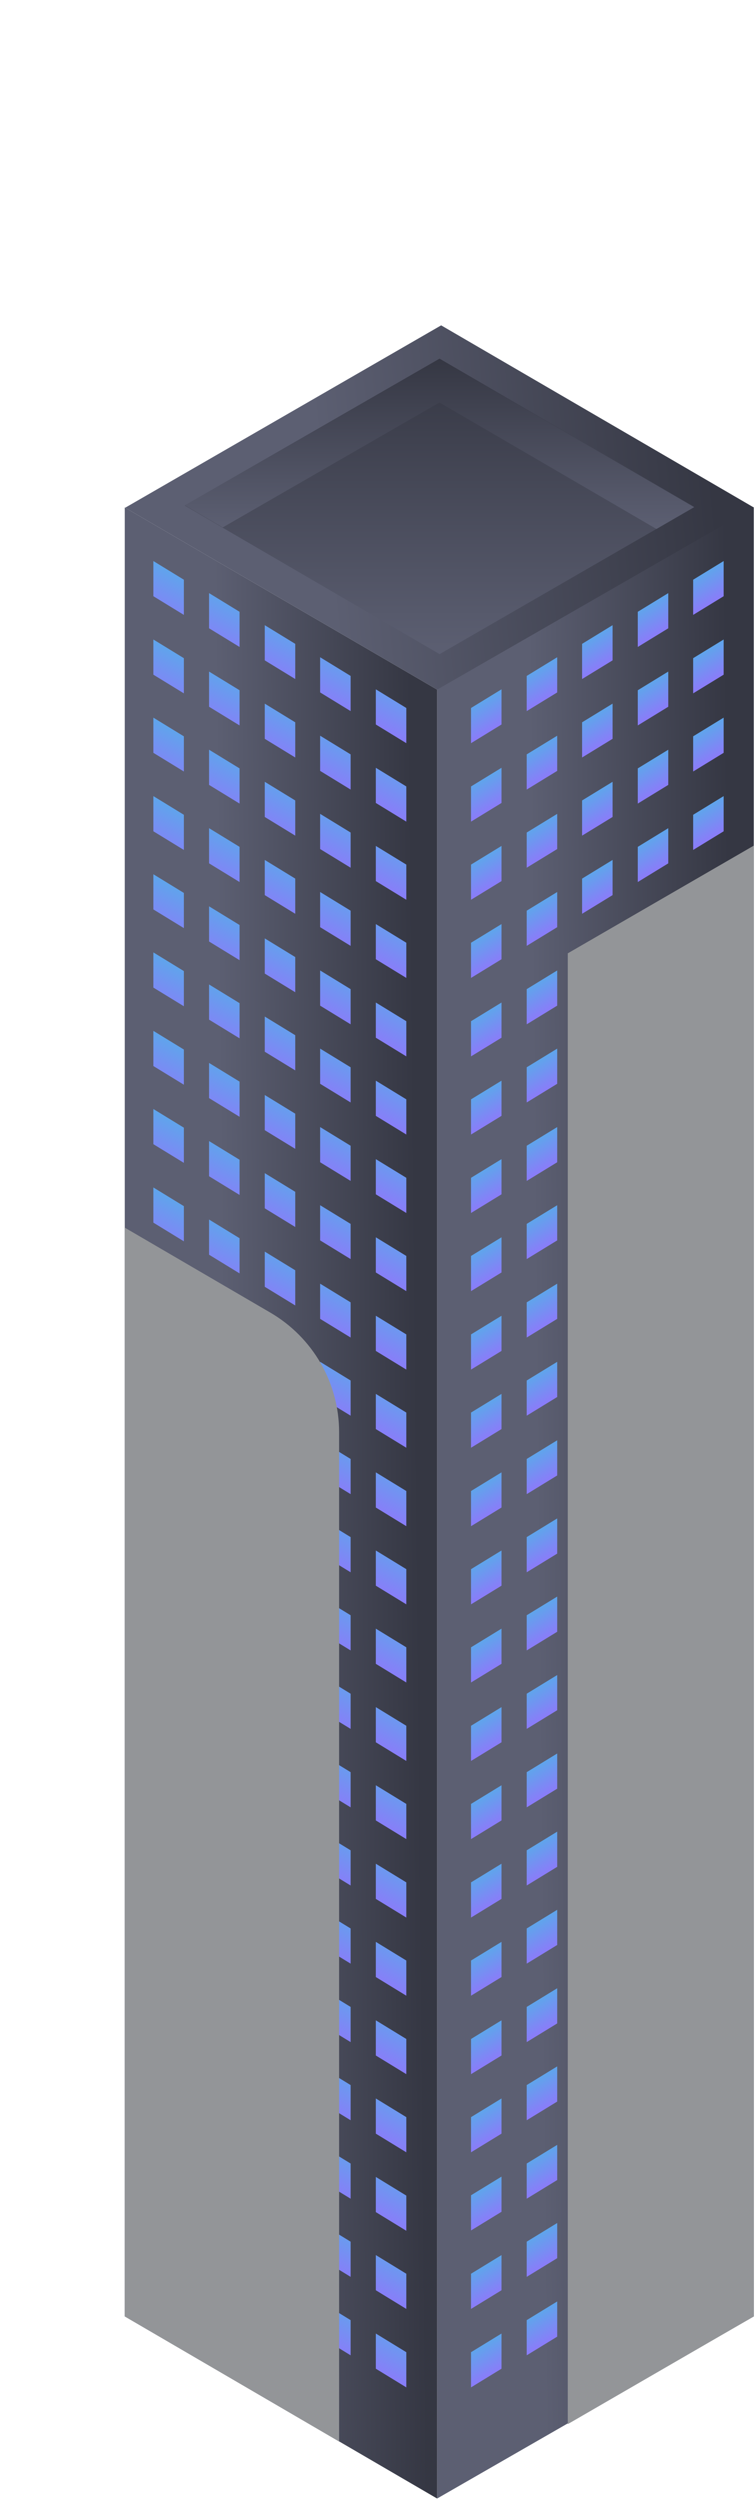 <svg xmlns="http://www.w3.org/2000/svg" xmlns:xlink="http://www.w3.org/1999/xlink" viewBox="0 0 243 803"><defs><style>      .st0 {        fill: url(#linear-gradient2);      }      .st1 {        fill: url(#linear-gradient36);      }      .st2 {        fill: url(#linear-gradient39);      }      .st3 {        fill: url(#linear-gradient34);      }      .st4 {        fill: url(#linear-gradient33);      }      .st5 {        fill: url(#linear-gradient10);      }      .st6 {        fill: url(#linear-gradient32);      }      .st7 {        fill: url(#linear-gradient21);      }      .st8 {        fill: url(#linear-gradient37);      }      .st9 {        fill: url(#linear-gradient27);      }      .st10 {        fill: url(#linear-gradient35);      }      .st11 {        fill: url(#linear-gradient26);      }      .st12 {        fill: url(#linear-gradient1);      }      .st13 {        fill: url(#linear-gradient9);      }      .st14 {        fill: url(#linear-gradient18);      }      .st15 {        fill: url(#linear-gradient23);      }      .st16 {        fill: url(#linear-gradient43);      }      .st17 {        fill: url(#linear-gradient8);      }      .st18 {        fill: url(#linear-gradient11);      }      .st19 {        fill: url(#linear-gradient16);      }      .st20 {        fill: url(#linear-gradient24);      }      .st21 {        fill: url(#linear-gradient30);      }      .st22 {        fill: url(#linear-gradient46);      }      .st23 {        fill: url(#linear-gradient22);      }      .st24 {        isolation: isolate;      }      .st25 {        fill: url(#linear-gradient29);      }      .st26 {        fill: url(#linear-gradient49);      }      .st27 {        fill: url(#linear-gradient19);      }      .st28 {        fill: url(#linear-gradient12);      }      .st29 {        fill: url(#linear-gradient42);      }      .st30 {        fill: url(#linear-gradient28);      }      .st31 {        fill: url(#linear-gradient40);      }      .st32 {        fill: url(#linear-gradient7);      }      .st33 {        fill: url(#linear-gradient20);      }      .st34 {        fill: url(#linear-gradient4);      }      .st35 {        fill: url(#linear-gradient31);      }      .st36 {        fill: url(#linear-gradient14);      }      .st37 {        fill: url(#linear-gradient5);      }      .st38 {        mix-blend-mode: multiply;      }      .st39 {        fill: url(#linear-gradient3);      }      .st40 {        fill: #939598;      }      .st41 {        fill: url(#linear-gradient38);      }      .st42 {        fill: url(#linear-gradient25);      }      .st43 {        fill: url(#linear-gradient15);      }      .st44 {        fill: url(#linear-gradient17);      }      .st45 {        fill: url(#linear-gradient6);      }      .st46 {        fill: url(#linear-gradient48);      }      .st47 {        fill: url(#linear-gradient13);      }      .st48 {        fill: url(#linear-gradient45);      }      .st49 {        fill: url(#linear-gradient47);      }      .st50 {        fill: url(#linear-gradient);      }      .st51 {        fill: url(#linear-gradient44);      }      .st52 {        fill: url(#linear-gradient41);      }    </style><linearGradient id="linear-gradient" x1="236.2" y1="321.7" x2="172.5" y2="321.1" gradientTransform="translate(0 804) scale(1 -1)" gradientUnits="userSpaceOnUse"><stop offset="0" stop-color="#353743"></stop><stop offset="1" stop-color="#5c5f72"></stop></linearGradient><linearGradient id="linear-gradient1" x1="134.5" y1="321.6" x2="71.7" y2="321" gradientTransform="translate(0 804) scale(1 -1)" gradientUnits="userSpaceOnUse"><stop offset="0" stop-color="#353743"></stop><stop offset="1" stop-color="#5c5f72"></stop></linearGradient><linearGradient id="linear-gradient2" x1="108.9" y1="632.2" x2="57.1" y2="529.5" gradientTransform="translate(0 804) scale(1 -1)" gradientUnits="userSpaceOnUse"><stop offset="0" stop-color="#00ffce"></stop><stop offset=".5" stop-color="#9e69ff"></stop><stop offset=".5" stop-color="#1677ff"></stop></linearGradient><linearGradient id="linear-gradient3" x1="108.9" y1="607" x2="57.1" y2="504.4" gradientTransform="translate(0 804) scale(1 -1)" gradientUnits="userSpaceOnUse"><stop offset="0" stop-color="#00ffce"></stop><stop offset=".5" stop-color="#9e69ff"></stop><stop offset=".5" stop-color="#1677ff"></stop></linearGradient><linearGradient id="linear-gradient4" x1="108.9" y1="581.8" x2="57.1" y2="479.2" gradientTransform="translate(0 804) scale(1 -1)" gradientUnits="userSpaceOnUse"><stop offset="0" stop-color="#00ffce"></stop><stop offset=".5" stop-color="#9e69ff"></stop><stop offset=".5" stop-color="#1677ff"></stop></linearGradient><linearGradient id="linear-gradient5" x1="108.9" y1="556.7" x2="57.1" y2="454.1" gradientTransform="translate(0 804) scale(1 -1)" gradientUnits="userSpaceOnUse"><stop offset="0" stop-color="#00ffce"></stop><stop offset=".5" stop-color="#9e69ff"></stop><stop offset=".5" stop-color="#1677ff"></stop></linearGradient><linearGradient id="linear-gradient6" x1="108.9" y1="531.6" x2="57.1" y2="428.9" gradientTransform="translate(0 804) scale(1 -1)" gradientUnits="userSpaceOnUse"><stop offset="0" stop-color="#00ffce"></stop><stop offset=".5" stop-color="#9e69ff"></stop><stop offset=".5" stop-color="#1677ff"></stop></linearGradient><linearGradient id="linear-gradient7" x1="108.9" y1="506.4" x2="57.1" y2="403.8" gradientTransform="translate(0 804) scale(1 -1)" gradientUnits="userSpaceOnUse"><stop offset="0" stop-color="#00ffce"></stop><stop offset=".5" stop-color="#9e69ff"></stop><stop offset=".5" stop-color="#1677ff"></stop></linearGradient><linearGradient id="linear-gradient8" x1="108.9" y1="481.3" x2="57.1" y2="378.7" gradientTransform="translate(0 804) scale(1 -1)" gradientUnits="userSpaceOnUse"><stop offset="0" stop-color="#00ffce"></stop><stop offset=".5" stop-color="#9e69ff"></stop><stop offset=".5" stop-color="#1677ff"></stop></linearGradient><linearGradient id="linear-gradient9" x1="108.9" y1="456.1" x2="57.1" y2="353.5" gradientTransform="translate(0 804) scale(1 -1)" gradientUnits="userSpaceOnUse"><stop offset="0" stop-color="#00ffce"></stop><stop offset=".5" stop-color="#9e69ff"></stop><stop offset=".5" stop-color="#1677ff"></stop></linearGradient><linearGradient id="linear-gradient10" x1="108.9" y1="431" x2="57.1" y2="328.4" gradientTransform="translate(0 804) scale(1 -1)" gradientUnits="userSpaceOnUse"><stop offset="0" stop-color="#00ffce"></stop><stop offset=".5" stop-color="#9e69ff"></stop><stop offset=".5" stop-color="#1677ff"></stop></linearGradient><linearGradient id="linear-gradient11" x1="108.9" y1="405.8" x2="57.1" y2="303.2" gradientTransform="translate(0 804) scale(1 -1)" gradientUnits="userSpaceOnUse"><stop offset="0" stop-color="#00ffce"></stop><stop offset=".5" stop-color="#9e69ff"></stop><stop offset=".5" stop-color="#1677ff"></stop></linearGradient><linearGradient id="linear-gradient12" x1="108.9" y1="380.7" x2="57.1" y2="278.1" gradientTransform="translate(0 804) scale(1 -1)" gradientUnits="userSpaceOnUse"><stop offset="0" stop-color="#00ffce"></stop><stop offset=".5" stop-color="#9e69ff"></stop><stop offset=".5" stop-color="#1677ff"></stop></linearGradient><linearGradient id="linear-gradient13" x1="108.9" y1="355.5" x2="57.1" y2="252.9" gradientTransform="translate(0 804) scale(1 -1)" gradientUnits="userSpaceOnUse"><stop offset="0" stop-color="#00ffce"></stop><stop offset=".5" stop-color="#9e69ff"></stop><stop offset=".5" stop-color="#1677ff"></stop></linearGradient><linearGradient id="linear-gradient14" x1="108.9" y1="330.4" x2="57.1" y2="227.8" gradientTransform="translate(0 804) scale(1 -1)" gradientUnits="userSpaceOnUse"><stop offset="0" stop-color="#00ffce"></stop><stop offset=".5" stop-color="#9e69ff"></stop><stop offset=".5" stop-color="#1677ff"></stop></linearGradient><linearGradient id="linear-gradient15" x1="108.9" y1="305.3" x2="57.1" y2="202.6" gradientTransform="translate(0 804) scale(1 -1)" gradientUnits="userSpaceOnUse"><stop offset="0" stop-color="#00ffce"></stop><stop offset=".5" stop-color="#9e69ff"></stop><stop offset=".5" stop-color="#1677ff"></stop></linearGradient><linearGradient id="linear-gradient16" x1="108.9" y1="280.1" x2="57.1" y2="177.5" gradientTransform="translate(0 804) scale(1 -1)" gradientUnits="userSpaceOnUse"><stop offset="0" stop-color="#00ffce"></stop><stop offset=".5" stop-color="#9e69ff"></stop><stop offset=".5" stop-color="#1677ff"></stop></linearGradient><linearGradient id="linear-gradient17" x1="108.9" y1="255" x2="57.1" y2="152.3" gradientTransform="translate(0 804) scale(1 -1)" gradientUnits="userSpaceOnUse"><stop offset="0" stop-color="#00ffce"></stop><stop offset=".5" stop-color="#9e69ff"></stop><stop offset=".5" stop-color="#1677ff"></stop></linearGradient><linearGradient id="linear-gradient18" x1="108.9" y1="229.8" x2="57.1" y2="127.2" gradientTransform="translate(0 804) scale(1 -1)" gradientUnits="userSpaceOnUse"><stop offset="0" stop-color="#00ffce"></stop><stop offset=".5" stop-color="#9e69ff"></stop><stop offset=".5" stop-color="#1677ff"></stop></linearGradient><linearGradient id="linear-gradient19" x1="108.9" y1="204.7" x2="57.1" y2="102.1" gradientTransform="translate(0 804) scale(1 -1)" gradientUnits="userSpaceOnUse"><stop offset="0" stop-color="#00ffce"></stop><stop offset=".5" stop-color="#9e69ff"></stop><stop offset=".5" stop-color="#1677ff"></stop></linearGradient><linearGradient id="linear-gradient20" x1="108.9" y1="179.5" x2="57.1" y2="76.9" gradientTransform="translate(0 804) scale(1 -1)" gradientUnits="userSpaceOnUse"><stop offset="0" stop-color="#00ffce"></stop><stop offset=".5" stop-color="#9e69ff"></stop><stop offset=".5" stop-color="#1677ff"></stop></linearGradient><linearGradient id="linear-gradient21" x1="108.9" y1="154.4" x2="57.1" y2="51.8" gradientTransform="translate(0 804) scale(1 -1)" gradientUnits="userSpaceOnUse"><stop offset="0" stop-color="#00ffce"></stop><stop offset=".5" stop-color="#9e69ff"></stop><stop offset=".5" stop-color="#1677ff"></stop></linearGradient><linearGradient id="linear-gradient22" x1="108.9" y1="129.2" x2="57.1" y2="26.6" gradientTransform="translate(0 804) scale(1 -1)" gradientUnits="userSpaceOnUse"><stop offset="0" stop-color="#00ffce"></stop><stop offset=".5" stop-color="#9e69ff"></stop><stop offset=".5" stop-color="#1677ff"></stop></linearGradient><linearGradient id="linear-gradient23" x1="108.9" y1="104.1" x2="57.1" y2="1.5" gradientTransform="translate(0 804) scale(1 -1)" gradientUnits="userSpaceOnUse"><stop offset="0" stop-color="#00ffce"></stop><stop offset=".5" stop-color="#9e69ff"></stop><stop offset=".5" stop-color="#1677ff"></stop></linearGradient><linearGradient id="linear-gradient24" x1="178.9" y1="617.2" x2="238" y2="515" gradientTransform="translate(0 804) scale(1 -1)" gradientUnits="userSpaceOnUse"><stop offset="0" stop-color="#00ffce"></stop><stop offset=".3" stop-color="#9e69ff"></stop><stop offset=".5" stop-color="#1677ff"></stop></linearGradient><linearGradient id="linear-gradient25" x1="178.9" y1="592" x2="238" y2="489.8" gradientTransform="translate(0 804) scale(1 -1)" gradientUnits="userSpaceOnUse"><stop offset="0" stop-color="#00ffce"></stop><stop offset=".3" stop-color="#9e69ff"></stop><stop offset=".5" stop-color="#1677ff"></stop></linearGradient><linearGradient id="linear-gradient26" x1="178.9" y1="566.9" x2="238" y2="464.7" gradientTransform="translate(0 804) scale(1 -1)" gradientUnits="userSpaceOnUse"><stop offset="0" stop-color="#00ffce"></stop><stop offset=".3" stop-color="#9e69ff"></stop><stop offset=".5" stop-color="#1677ff"></stop></linearGradient><linearGradient id="linear-gradient27" x1="178.9" y1="541.7" x2="238" y2="439.6" gradientTransform="translate(0 804) scale(1 -1)" gradientUnits="userSpaceOnUse"><stop offset="0" stop-color="#00ffce"></stop><stop offset=".3" stop-color="#9e69ff"></stop><stop offset=".5" stop-color="#1677ff"></stop></linearGradient><linearGradient id="linear-gradient28" x1="178.9" y1="516.6" x2="238" y2="414.4" gradientTransform="translate(0 804) scale(1 -1)" gradientUnits="userSpaceOnUse"><stop offset="0" stop-color="#00ffce"></stop><stop offset=".3" stop-color="#9e69ff"></stop><stop offset=".5" stop-color="#1677ff"></stop></linearGradient><linearGradient id="linear-gradient29" x1="178.9" y1="491.4" x2="238" y2="389.3" gradientTransform="translate(0 804) scale(1 -1)" gradientUnits="userSpaceOnUse"><stop offset="0" stop-color="#00ffce"></stop><stop offset=".3" stop-color="#9e69ff"></stop><stop offset=".5" stop-color="#1677ff"></stop></linearGradient><linearGradient id="linear-gradient30" x1="178.9" y1="466.3" x2="238" y2="364.1" gradientTransform="translate(0 804) scale(1 -1)" gradientUnits="userSpaceOnUse"><stop offset="0" stop-color="#00ffce"></stop><stop offset=".3" stop-color="#9e69ff"></stop><stop offset=".5" stop-color="#1677ff"></stop></linearGradient><linearGradient id="linear-gradient31" x1="178.9" y1="441.1" x2="238" y2="339" gradientTransform="translate(0 804) scale(1 -1)" gradientUnits="userSpaceOnUse"><stop offset="0" stop-color="#00ffce"></stop><stop offset=".3" stop-color="#9e69ff"></stop><stop offset=".5" stop-color="#1677ff"></stop></linearGradient><linearGradient id="linear-gradient32" x1="178.9" y1="416" x2="238" y2="313.8" gradientTransform="translate(0 804) scale(1 -1)" gradientUnits="userSpaceOnUse"><stop offset="0" stop-color="#00ffce"></stop><stop offset=".3" stop-color="#9e69ff"></stop><stop offset=".5" stop-color="#1677ff"></stop></linearGradient><linearGradient id="linear-gradient33" x1="178.9" y1="390.9" x2="238" y2="288.7" gradientTransform="translate(0 804) scale(1 -1)" gradientUnits="userSpaceOnUse"><stop offset="0" stop-color="#00ffce"></stop><stop offset=".3" stop-color="#9e69ff"></stop><stop offset=".5" stop-color="#1677ff"></stop></linearGradient><linearGradient id="linear-gradient34" x1="178.9" y1="365.7" x2="238" y2="263.5" gradientTransform="translate(0 804) scale(1 -1)" gradientUnits="userSpaceOnUse"><stop offset="0" stop-color="#00ffce"></stop><stop offset=".3" stop-color="#9e69ff"></stop><stop offset=".5" stop-color="#1677ff"></stop></linearGradient><linearGradient id="linear-gradient35" x1="178.9" y1="340.6" x2="238" y2="238.4" gradientTransform="translate(0 804) scale(1 -1)" gradientUnits="userSpaceOnUse"><stop offset="0" stop-color="#00ffce"></stop><stop offset=".3" stop-color="#9e69ff"></stop><stop offset=".5" stop-color="#1677ff"></stop></linearGradient><linearGradient id="linear-gradient36" x1="178.9" y1="315.4" x2="238" y2="213.3" gradientTransform="translate(0 804) scale(1 -1)" gradientUnits="userSpaceOnUse"><stop offset="0" stop-color="#00ffce"></stop><stop offset=".3" stop-color="#9e69ff"></stop><stop offset=".5" stop-color="#1677ff"></stop></linearGradient><linearGradient id="linear-gradient37" x1="178.9" y1="290.3" x2="238" y2="188.1" gradientTransform="translate(0 804) scale(1 -1)" gradientUnits="userSpaceOnUse"><stop offset="0" stop-color="#00ffce"></stop><stop offset=".3" stop-color="#9e69ff"></stop><stop offset=".5" stop-color="#1677ff"></stop></linearGradient><linearGradient id="linear-gradient38" x1="178.9" y1="265.1" x2="238" y2="162.9" gradientTransform="translate(0 804) scale(1 -1)" gradientUnits="userSpaceOnUse"><stop offset="0" stop-color="#00ffce"></stop><stop offset=".3" stop-color="#9e69ff"></stop><stop offset=".5" stop-color="#1677ff"></stop></linearGradient><linearGradient id="linear-gradient39" x1="178.9" y1="240" x2="238" y2="137.8" gradientTransform="translate(0 804) scale(1 -1)" gradientUnits="userSpaceOnUse"><stop offset="0" stop-color="#00ffce"></stop><stop offset=".3" stop-color="#9e69ff"></stop><stop offset=".5" stop-color="#1677ff"></stop></linearGradient><linearGradient id="linear-gradient40" x1="178.9" y1="214.8" x2="238" y2="112.7" gradientTransform="translate(0 804) scale(1 -1)" gradientUnits="userSpaceOnUse"><stop offset="0" stop-color="#00ffce"></stop><stop offset=".3" stop-color="#9e69ff"></stop><stop offset=".5" stop-color="#1677ff"></stop></linearGradient><linearGradient id="linear-gradient41" x1="178.9" y1="189.7" x2="238" y2="87.5" gradientTransform="translate(0 804) scale(1 -1)" gradientUnits="userSpaceOnUse"><stop offset="0" stop-color="#00ffce"></stop><stop offset=".3" stop-color="#9e69ff"></stop><stop offset=".5" stop-color="#1677ff"></stop></linearGradient><linearGradient id="linear-gradient42" x1="178.9" y1="164.6" x2="238" y2="62.4" gradientTransform="translate(0 804) scale(1 -1)" gradientUnits="userSpaceOnUse"><stop offset="0" stop-color="#00ffce"></stop><stop offset=".3" stop-color="#9e69ff"></stop><stop offset=".5" stop-color="#1677ff"></stop></linearGradient><linearGradient id="linear-gradient43" x1="178.9" y1="139.4" x2="238" y2="37.2" gradientTransform="translate(0 804) scale(1 -1)" gradientUnits="userSpaceOnUse"><stop offset="0" stop-color="#00ffce"></stop><stop offset=".3" stop-color="#9e69ff"></stop><stop offset=".5" stop-color="#1677ff"></stop></linearGradient><linearGradient id="linear-gradient44" x1="178.9" y1="114.2" x2="238" y2="12.1" gradientTransform="translate(0 804) scale(1 -1)" gradientUnits="userSpaceOnUse"><stop offset="0" stop-color="#00ffce"></stop><stop offset=".3" stop-color="#9e69ff"></stop><stop offset=".5" stop-color="#1677ff"></stop></linearGradient><linearGradient id="linear-gradient45" x1="178.9" y1="89.1" x2="238" y2="-13.1" gradientTransform="translate(0 804) scale(1 -1)" gradientUnits="userSpaceOnUse"><stop offset="0" stop-color="#00ffce"></stop><stop offset=".3" stop-color="#9e69ff"></stop><stop offset=".5" stop-color="#1677ff"></stop></linearGradient><linearGradient id="linear-gradient46" x1="229.3" y1="650.3" x2="104.1" y2="637.2" gradientTransform="translate(0 804) scale(1 -1)" gradientUnits="userSpaceOnUse"><stop offset="0" stop-color="#353743"></stop><stop offset="1" stop-color="#5c5f72"></stop></linearGradient><linearGradient id="linear-gradient47" x1="141.2" y1="688.8" x2="141.2" y2="593.9" gradientTransform="translate(0 804) scale(1 -1)" gradientUnits="userSpaceOnUse"><stop offset="0" stop-color="#353743"></stop><stop offset="1" stop-color="#5c5f72"></stop></linearGradient><linearGradient id="linear-gradient48" x1="100.4" y1="688.8" x2="100.4" y2="634.5" gradientTransform="translate(0 804) scale(1 -1)" gradientUnits="userSpaceOnUse"><stop offset="0" stop-color="#353743"></stop><stop offset="1" stop-color="#5c5f72"></stop></linearGradient><linearGradient id="linear-gradient49" x1="182.2" y1="688.8" x2="182.2" y2="634.2" gradientTransform="translate(0 804) scale(1 -1)" gradientUnits="userSpaceOnUse"><stop offset="0" stop-color="#353743"></stop><stop offset="1" stop-color="#5c5f72"></stop></linearGradient></defs><g class="st24"><g id="Layer_1"><path class="st50" d="M140.5,221.5v581l101.8-58.5V162.9l-101.8,58.5Z"></path><path class="st12" d="M140.5,221.5v581l-100.4-58.5V163l100.4,58.5Z"></path><path class="st0" d="M120.8,221.4v11.3l9.8,6v-11.3l-9.8-6ZM102.9,222.4l9.8,6v-11.3l-9.8-6v11.3ZM49.3,191.5l9.8,6v-11.3l-9.8-6v11.3ZM67.2,201.8l9.8,6v-11.3l-9.8-6v11.3ZM85.1,212.1l9.8,6v-11.3l-9.8-6v11.3Z"></path><path class="st39" d="M120.8,246.6v11.3l9.8,6v-11.3l-9.8-6ZM102.9,247.6l9.8,6v-11.3l-9.8-6v11.3ZM49.3,216.7l9.8,6v-11.3l-9.8-6v11.3ZM67.2,227l9.8,6v-11.3l-9.8-6v11.3ZM85.1,237.3l9.8,6v-11.3l-9.8-6v11.3Z"></path><path class="st34" d="M120.8,271.7v11.3l9.8,6v-11.3l-9.8-6ZM102.9,272.7l9.8,6v-11.3l-9.8-6v11.3ZM49.3,241.8l9.8,6v-11.3l-9.8-6v11.3ZM67.2,252.1l9.8,6v-11.3l-9.8-6v11.3ZM85.1,262.4l9.8,6v-11.3l-9.8-6v11.3Z"></path><path class="st37" d="M120.8,296.8v11.3l9.8,6v-11.3l-9.8-6ZM102.9,297.8l9.8,6v-11.3l-9.8-6v11.3ZM49.3,267l9.8,6v-11.3l-9.8-6v11.3ZM67.2,277.3l9.8,6v-11.3l-9.8-6v11.3ZM85.1,287.5l9.8,6v-11.3l-9.8-6v11.3Z"></path><path class="st45" d="M120.8,322v11.3l9.8,6v-11.3l-9.8-6ZM102.9,323l9.8,6v-11.3l-9.8-6v11.3ZM49.3,292.1l9.8,6v-11.3l-9.8-6v11.3ZM67.2,302.4l9.8,6v-11.3l-9.8-6v11.3ZM85.1,312.7l9.8,6v-11.3l-9.8-6v11.3Z"></path><path class="st32" d="M120.8,347.1v11.3l9.8,6v-11.3l-9.8-6ZM102.9,348.1l9.8,6v-11.3l-9.8-6v11.3ZM49.3,317.2l9.8,6v-11.3l-9.8-6v11.3ZM67.2,327.5l9.8,6v-11.3l-9.8-6v11.3ZM85.1,337.8l9.8,6v-11.3l-9.8-6v11.3Z"></path><path class="st17" d="M120.8,372.3v11.3l9.8,6v-11.3l-9.8-6ZM102.9,373.3l9.8,6v-11.3l-9.8-6v11.3ZM49.3,342.4l9.8,6v-11.3l-9.8-6v11.3ZM67.2,352.7l9.8,6v-11.3l-9.8-6v11.3ZM85.1,363l9.8,6v-11.3l-9.8-6v11.3Z"></path><path class="st13" d="M120.8,397.4v11.3l9.8,6v-11.3l-9.8-6ZM102.9,398.4l9.8,6v-11.3l-9.8-6v11.3ZM49.3,367.5l9.8,6v-11.3l-9.8-6v11.3ZM67.2,377.8l9.8,6v-11.3l-9.8-6v11.3ZM85.1,388.1l9.8,6v-11.3l-9.8-6v11.3Z"></path><path class="st5" d="M120.8,422.6v11.3l9.8,6v-11.3l-9.8-6ZM102.9,423.6l9.8,6v-11.3l-9.8-6v11.3ZM49.3,392.7l9.8,6v-11.3l-9.8-6v11.3ZM67.2,403l9.8,6v-11.3l-9.8-6v11.3ZM85.1,413.3l9.8,6v-11.3l-9.8-6v11.3Z"></path><path class="st18" d="M120.8,447.7v11.3l9.8,6v-11.3l-9.8-6ZM102.9,448.7l9.8,6v-11.3l-9.8-6v11.3ZM49.3,417.8l9.8,6v-11.3l-9.8-6v11.3ZM67.2,428.1l9.8,6v-11.3l-9.8-6v11.3ZM85.1,438.4l9.8,6v-11.3l-9.8-6v11.3Z"></path><path class="st28" d="M120.8,472.9v11.3l9.8,6v-11.3l-9.8-6ZM102.9,473.9l9.8,6v-11.3l-9.8-6v11.3ZM49.3,443l9.8,6v-11.3l-9.8-6v11.3ZM67.2,453.3l9.8,6v-11.3l-9.8-6v11.3ZM85.1,463.6l9.8,6v-11.3l-9.8-6v11.3Z"></path><path class="st47" d="M120.8,498v11.3l9.8,6v-11.3l-9.8-6ZM102.9,499l9.8,6v-11.3l-9.8-6v11.3ZM49.3,468.1l9.8,6v-11.3l-9.8-6v11.3ZM67.2,478.4l9.8,6v-11.3l-9.8-6v11.3ZM85.1,488.7l9.8,6v-11.3l-9.8-6v11.3Z"></path><path class="st36" d="M120.8,523.1v11.3l9.8,6v-11.3l-9.8-6ZM102.9,524.1l9.8,6v-11.3l-9.8-6v11.3ZM49.3,493.3l9.8,6v-11.3l-9.8-6v11.3ZM67.2,503.6l9.8,6v-11.3l-9.8-6v11.3ZM85.1,513.8l9.8,6v-11.3l-9.8-6v11.3Z"></path><path class="st43" d="M120.8,548.3v11.3l9.8,6v-11.3l-9.8-6ZM102.9,549.3l9.8,6v-11.3l-9.8-6v11.3ZM49.3,518.4l9.8,6v-11.3l-9.8-6v11.3ZM67.2,528.7l9.8,6v-11.3l-9.8-6v11.3ZM85.1,539l9.8,6v-11.3l-9.8-6v11.3Z"></path><path class="st19" d="M120.8,573.4v11.3l9.8,6v-11.3l-9.8-6ZM102.9,574.5l9.8,6v-11.3l-9.8-6v11.3ZM49.3,543.6l9.8,6v-11.3l-9.8-6v11.3ZM67.2,553.9l9.8,6v-11.3l-9.8-6v11.3ZM85.1,564.2l9.8,6v-11.3l-9.8-6v11.3Z"></path><path class="st44" d="M120.8,598.6v11.3l9.8,6v-11.3l-9.8-6ZM102.9,599.6l9.8,6v-11.3l-9.8-6v11.3ZM49.3,568.7l9.8,6v-11.3l-9.8-6v11.3ZM67.2,579l9.8,6v-11.3l-9.8-6v11.3ZM85.1,589.3l9.8,6v-11.3l-9.8-6v11.3Z"></path><path class="st14" d="M120.8,623.7v11.3l9.8,6v-11.3l-9.8-6ZM102.9,624.7l9.8,6v-11.3l-9.8-6v11.3ZM49.3,593.9l9.8,6v-11.3l-9.8-6v11.3ZM67.2,604.1l9.8,6v-11.3l-9.8-6v11.3ZM85.1,614.4l9.8,6v-11.3l-9.8-6v11.3Z"></path><path class="st27" d="M120.8,648.9v11.3l9.8,6v-11.3l-9.8-6ZM102.9,649.9l9.8,6v-11.3l-9.8-6v11.3ZM49.3,619l9.8,6v-11.3l-9.8-6v11.3ZM67.2,629.3l9.8,6v-11.3l-9.8-6v11.3ZM85.1,639.6l9.8,6v-11.3l-9.8-6v11.3Z"></path><path class="st33" d="M120.8,674v11.3l9.8,6v-11.3l-9.8-6ZM102.9,675l9.8,6v-11.3l-9.8-6v11.3ZM49.3,644.1l9.8,6v-11.3l-9.8-6v11.3ZM67.2,654.4l9.8,6v-11.3l-9.8-6v11.3ZM85.1,664.7l9.8,6v-11.3l-9.8-6v11.3Z"></path><path class="st7" d="M120.8,699.2v11.3l9.8,6v-11.3l-9.8-6ZM102.9,700.2l9.8,6v-11.3l-9.8-6v11.3ZM49.3,669.3l9.8,6v-11.3l-9.8-6v11.3ZM67.2,679.6l9.8,6v-11.3l-9.8-6v11.3ZM85.1,689.9l9.8,6v-11.3l-9.8-6v11.3Z"></path><path class="st23" d="M120.8,724.3v11.3l9.8,6v-11.3l-9.8-6ZM102.9,725.3l9.8,6v-11.3l-9.8-6v11.3ZM49.3,694.4l9.8,6v-11.3l-9.8-6v11.3ZM67.2,704.7l9.8,6v-11.3l-9.8-6v11.3ZM85.1,715l9.8,6v-11.3l-9.8-6v11.3Z"></path><path class="st15" d="M120.8,749.5v11.3l9.8,6v-11.3l-9.8-6ZM102.9,750.5l9.8,6v-11.3l-9.8-6v11.3ZM49.3,719.6l9.8,6v-11.3l-9.8-6v11.3ZM67.2,729.9l9.8,6v-11.3l-9.8-6v11.3ZM85.1,740.2l9.8,6v-11.3l-9.8-6v11.3Z"></path><path class="st20" d="M232.6,180.2l-9.8,6v11.3l9.8-6v-11.3ZM214.8,190.5l-9.8,6v11.3l9.8-6v-11.3ZM196.9,200.8l-9.8,6v11.3l9.8-6v-11.3ZM151.4,227.4v11.3l9.8-6v-11.3l-9.8,6ZM179.1,211.1l-9.8,6v11.3l9.8-6v-11.3Z"></path><path class="st42" d="M232.6,205.4l-9.8,6v11.3l9.8-6v-11.3ZM214.8,215.7l-9.8,6v11.3l9.8-6v-11.3ZM196.9,226l-9.8,6v11.3l9.8-6v-11.3ZM151.4,252.6v11.3l9.8-6v-11.3l-9.8,6ZM179.1,236.3l-9.8,6v11.3l9.8-6v-11.3Z"></path><path class="st11" d="M232.6,230.5l-9.8,6v11.3l9.8-6v-11.3ZM214.8,240.8l-9.8,6v11.3l9.8-6v-11.3ZM196.9,251.1l-9.8,6v11.3l9.8-6v-11.3ZM151.4,277.7v11.3l9.8-6v-11.3l-9.8,6ZM179.1,261.4l-9.8,6v11.3l9.8-6v-11.3Z"></path><path class="st9" d="M232.6,255.7l-9.8,6v11.3l9.8-6v-11.3ZM214.8,266l-9.8,6v11.3l9.8-6v-11.3ZM196.9,276.2l-9.8,6v11.3l9.8-6v-11.3ZM151.4,302.8v11.3l9.8-6v-11.3l-9.8,6ZM179.1,286.5l-9.8,6v11.3l9.8-6v-11.3Z"></path><path class="st30" d="M232.6,280.8l-9.8,6v11.3l9.8-6v-11.3ZM214.8,291.1l-9.8,6v11.3l9.8-6v-11.3ZM196.9,301.4l-9.8,6v11.3l9.8-6v-11.3ZM151.4,328v11.3l9.8-6v-11.3l-9.8,6ZM179.1,311.7l-9.8,6v11.3l9.8-6v-11.3Z"></path><path class="st25" d="M232.6,305.9l-9.8,6v11.3l9.8-6v-11.3ZM214.8,316.2l-9.8,6v11.3l9.8-6v-11.3ZM196.9,326.5l-9.8,6v11.3l9.8-6v-11.3ZM151.4,353.1v11.3l9.8-6v-11.3l-9.8,6ZM179.1,336.8l-9.8,6v11.3l9.8-6v-11.3Z"></path><path class="st21" d="M232.6,331.1l-9.8,6v11.3l9.8-6v-11.3ZM214.8,341.4l-9.8,6v11.3l9.8-6v-11.3ZM196.9,351.7l-9.8,6v11.3l9.8-6v-11.3ZM151.4,378.3v11.3l9.8-6v-11.3l-9.8,6ZM179.1,362l-9.8,6v11.3l9.8-6v-11.3Z"></path><path class="st35" d="M232.6,356.3l-9.8,6v11.3l9.8-6v-11.3ZM214.8,366.5l-9.8,6v11.3l9.8-6v-11.3ZM196.9,376.8l-9.8,6v11.3l9.8-6v-11.3ZM151.4,403.4v11.3l9.8-6v-11.3l-9.8,6ZM179.1,387.1l-9.8,6v11.3l9.8-6v-11.3Z"></path><path class="st6" d="M232.6,381.4l-9.8,6v11.3l9.8-6v-11.3ZM214.8,391.7l-9.8,6v11.3l9.8-6v-11.3ZM196.9,402l-9.8,6v11.3l9.8-6v-11.3ZM151.4,428.6v11.3l9.8-6v-11.3l-9.8,6ZM179.1,412.3l-9.8,6v11.3l9.8-6v-11.3Z"></path><path class="st4" d="M232.6,406.5l-9.8,6v11.3l9.8-6v-11.3ZM214.8,416.8l-9.8,6v11.3l9.8-6v-11.3ZM196.9,427.1l-9.8,6v11.3l9.8-6v-11.3ZM151.4,453.7v11.3l9.8-6v-11.3l-9.8,6ZM179.1,437.4l-9.8,6v11.3l9.8-6v-11.3Z"></path><path class="st3" d="M232.6,431.7l-9.8,6v11.3l9.8-6v-11.3ZM214.8,442l-9.8,6v11.3l9.8-6v-11.3ZM196.9,452.3l-9.8,6v11.3l9.8-6v-11.3ZM151.4,478.9v11.3l9.8-6v-11.3l-9.8,6ZM179.1,462.6l-9.8,6v11.3l9.8-6v-11.3Z"></path><path class="st10" d="M232.6,456.8l-9.8,6v11.3l9.8-6v-11.3ZM214.8,467.1l-9.8,6v11.3l9.8-6v-11.3ZM196.9,477.4l-9.8,6v11.3l9.8-6v-11.3ZM151.4,504v11.3l9.8-6v-11.3l-9.8,6ZM179.1,487.7l-9.8,6v11.3l9.8-6v-11.3Z"></path><path class="st1" d="M232.6,482l-9.8,6v11.3l9.8-6v-11.3ZM214.8,492.3l-9.8,6v11.3l9.8-6v-11.3ZM196.9,502.6l-9.8,6v11.3l9.8-6v-11.3ZM151.4,529.1v11.3l9.8-6v-11.3l-9.8,6ZM179.1,512.8l-9.8,6v11.3l9.8-6v-11.3Z"></path><path class="st8" d="M232.6,507.1l-9.8,6v11.3l9.8-6v-11.3ZM214.8,517.4l-9.8,6v11.3l9.8-6v-11.3ZM196.9,527.7l-9.8,6v11.3l9.8-6v-11.3ZM151.4,554.3v11.3l9.8-6v-11.3l-9.8,6ZM179.1,538l-9.8,6v11.3l9.8-6v-11.3Z"></path><path class="st41" d="M232.6,532.3l-9.8,6v11.3l9.8-6v-11.3ZM214.8,542.6l-9.8,6v11.3l9.8-6v-11.3ZM196.9,552.9l-9.8,6v11.3l9.8-6v-11.3ZM151.4,579.4v11.3l9.8-6v-11.3l-9.8,6ZM179.1,563.2l-9.8,6v11.3l9.8-6v-11.3Z"></path><path class="st2" d="M232.6,557.4l-9.8,6v11.3l9.8-6v-11.3ZM214.8,567.7l-9.8,6v11.3l9.8-6v-11.3ZM196.9,578l-9.8,6v11.3l9.8-6v-11.3ZM151.4,604.6v11.3l9.8-6v-11.3l-9.8,6ZM179.1,588.3l-9.8,6v11.3l9.8-6v-11.3Z"></path><path class="st31" d="M232.6,582.6l-9.8,6v11.3l9.8-6v-11.3ZM214.8,592.8l-9.8,6v11.3l9.8-6v-11.3ZM196.9,603.1l-9.8,6v11.3l9.8-6v-11.3ZM151.4,629.7v11.3l9.8-6v-11.3l-9.8,6ZM179.1,613.4l-9.8,6v11.3l9.8-6v-11.3Z"></path><path class="st52" d="M232.6,607.7l-9.8,6v11.3l9.8-6v-11.3ZM214.8,618l-9.8,6v11.3l9.8-6v-11.3ZM196.9,628.3l-9.8,6v11.3l9.8-6v-11.3ZM151.4,654.9v11.3l9.8-6v-11.3l-9.8,6ZM179.1,638.6l-9.8,6v11.3l9.8-6v-11.3Z"></path><path class="st29" d="M232.6,632.8l-9.8,6v11.3l9.8-6v-11.3ZM214.8,643.1l-9.8,6v11.3l9.8-6v-11.3ZM196.9,653.4l-9.8,6v11.3l9.8-6v-11.3ZM151.4,680v11.3l9.8-6v-11.3l-9.8,6ZM179.1,663.7l-9.8,6v11.3l9.8-6v-11.3Z"></path><path class="st16" d="M232.6,658l-9.8,6v11.3l9.8-6v-11.3ZM214.8,668.3l-9.8,6v11.3l9.8-6v-11.3ZM196.9,678.6l-9.8,6v11.3l9.8-6v-11.3ZM151.4,705.1v11.3l9.8-6v-11.3l-9.8,6ZM179.1,688.9l-9.8,6v11.3l9.8-6v-11.3Z"></path><path class="st51" d="M232.6,683.1l-9.8,6v11.3l9.8-6v-11.3ZM214.8,693.4l-9.8,6v11.3l9.8-6v-11.3ZM196.9,703.7l-9.8,6v11.3l9.8-6v-11.3ZM151.4,730.3v11.3l9.8-6v-11.3l-9.8,6ZM179.1,714l-9.8,6v11.3l9.8-6v-11.3Z"></path><path class="st48" d="M232.6,708.3l-9.8,6v11.3l9.8-6v-11.3ZM214.8,718.6l-9.8,6v11.3l9.8-6v-11.3ZM196.9,728.9l-9.8,6v11.3l9.8-6v-11.3ZM151.4,755.5v11.3l9.8-6v-11.3l-9.8,6ZM179.1,739.2l-9.8,6v11.3l9.8-6v-11.3Z"></path><path class="st22" d="M40.1,163l100.4,58.5,101.8-58.5-100.5-58.5-101.6,58.6Z"></path><g class="st38"><path class="st40" d="M242.3,744v-472.4l-59.8,34.6v472.4l59.8-34.6Z"></path></g><g class="st38"><path class="st40" d="M40.1,744l68.9,40.2v-324.2c0-15.8-8.4-30.4-22.1-38.4l-46.8-27.3v349.7Z"></path></g><path class="st49" d="M223.1,162.8l-81.8-47.6-81.9,47.2,81.9,47.7,81.8-47.2Z"></path><path class="st46" d="M141.3,129.3v-14.1h0s-81.9,47.1-81.9,47.1l12.2,7.1,69.8-40.2Z"></path><path class="st26" d="M141.3,129.3l69.7,40.6,12.1-7-81.8-47.6v14.1Z"></path></g></g></svg>
